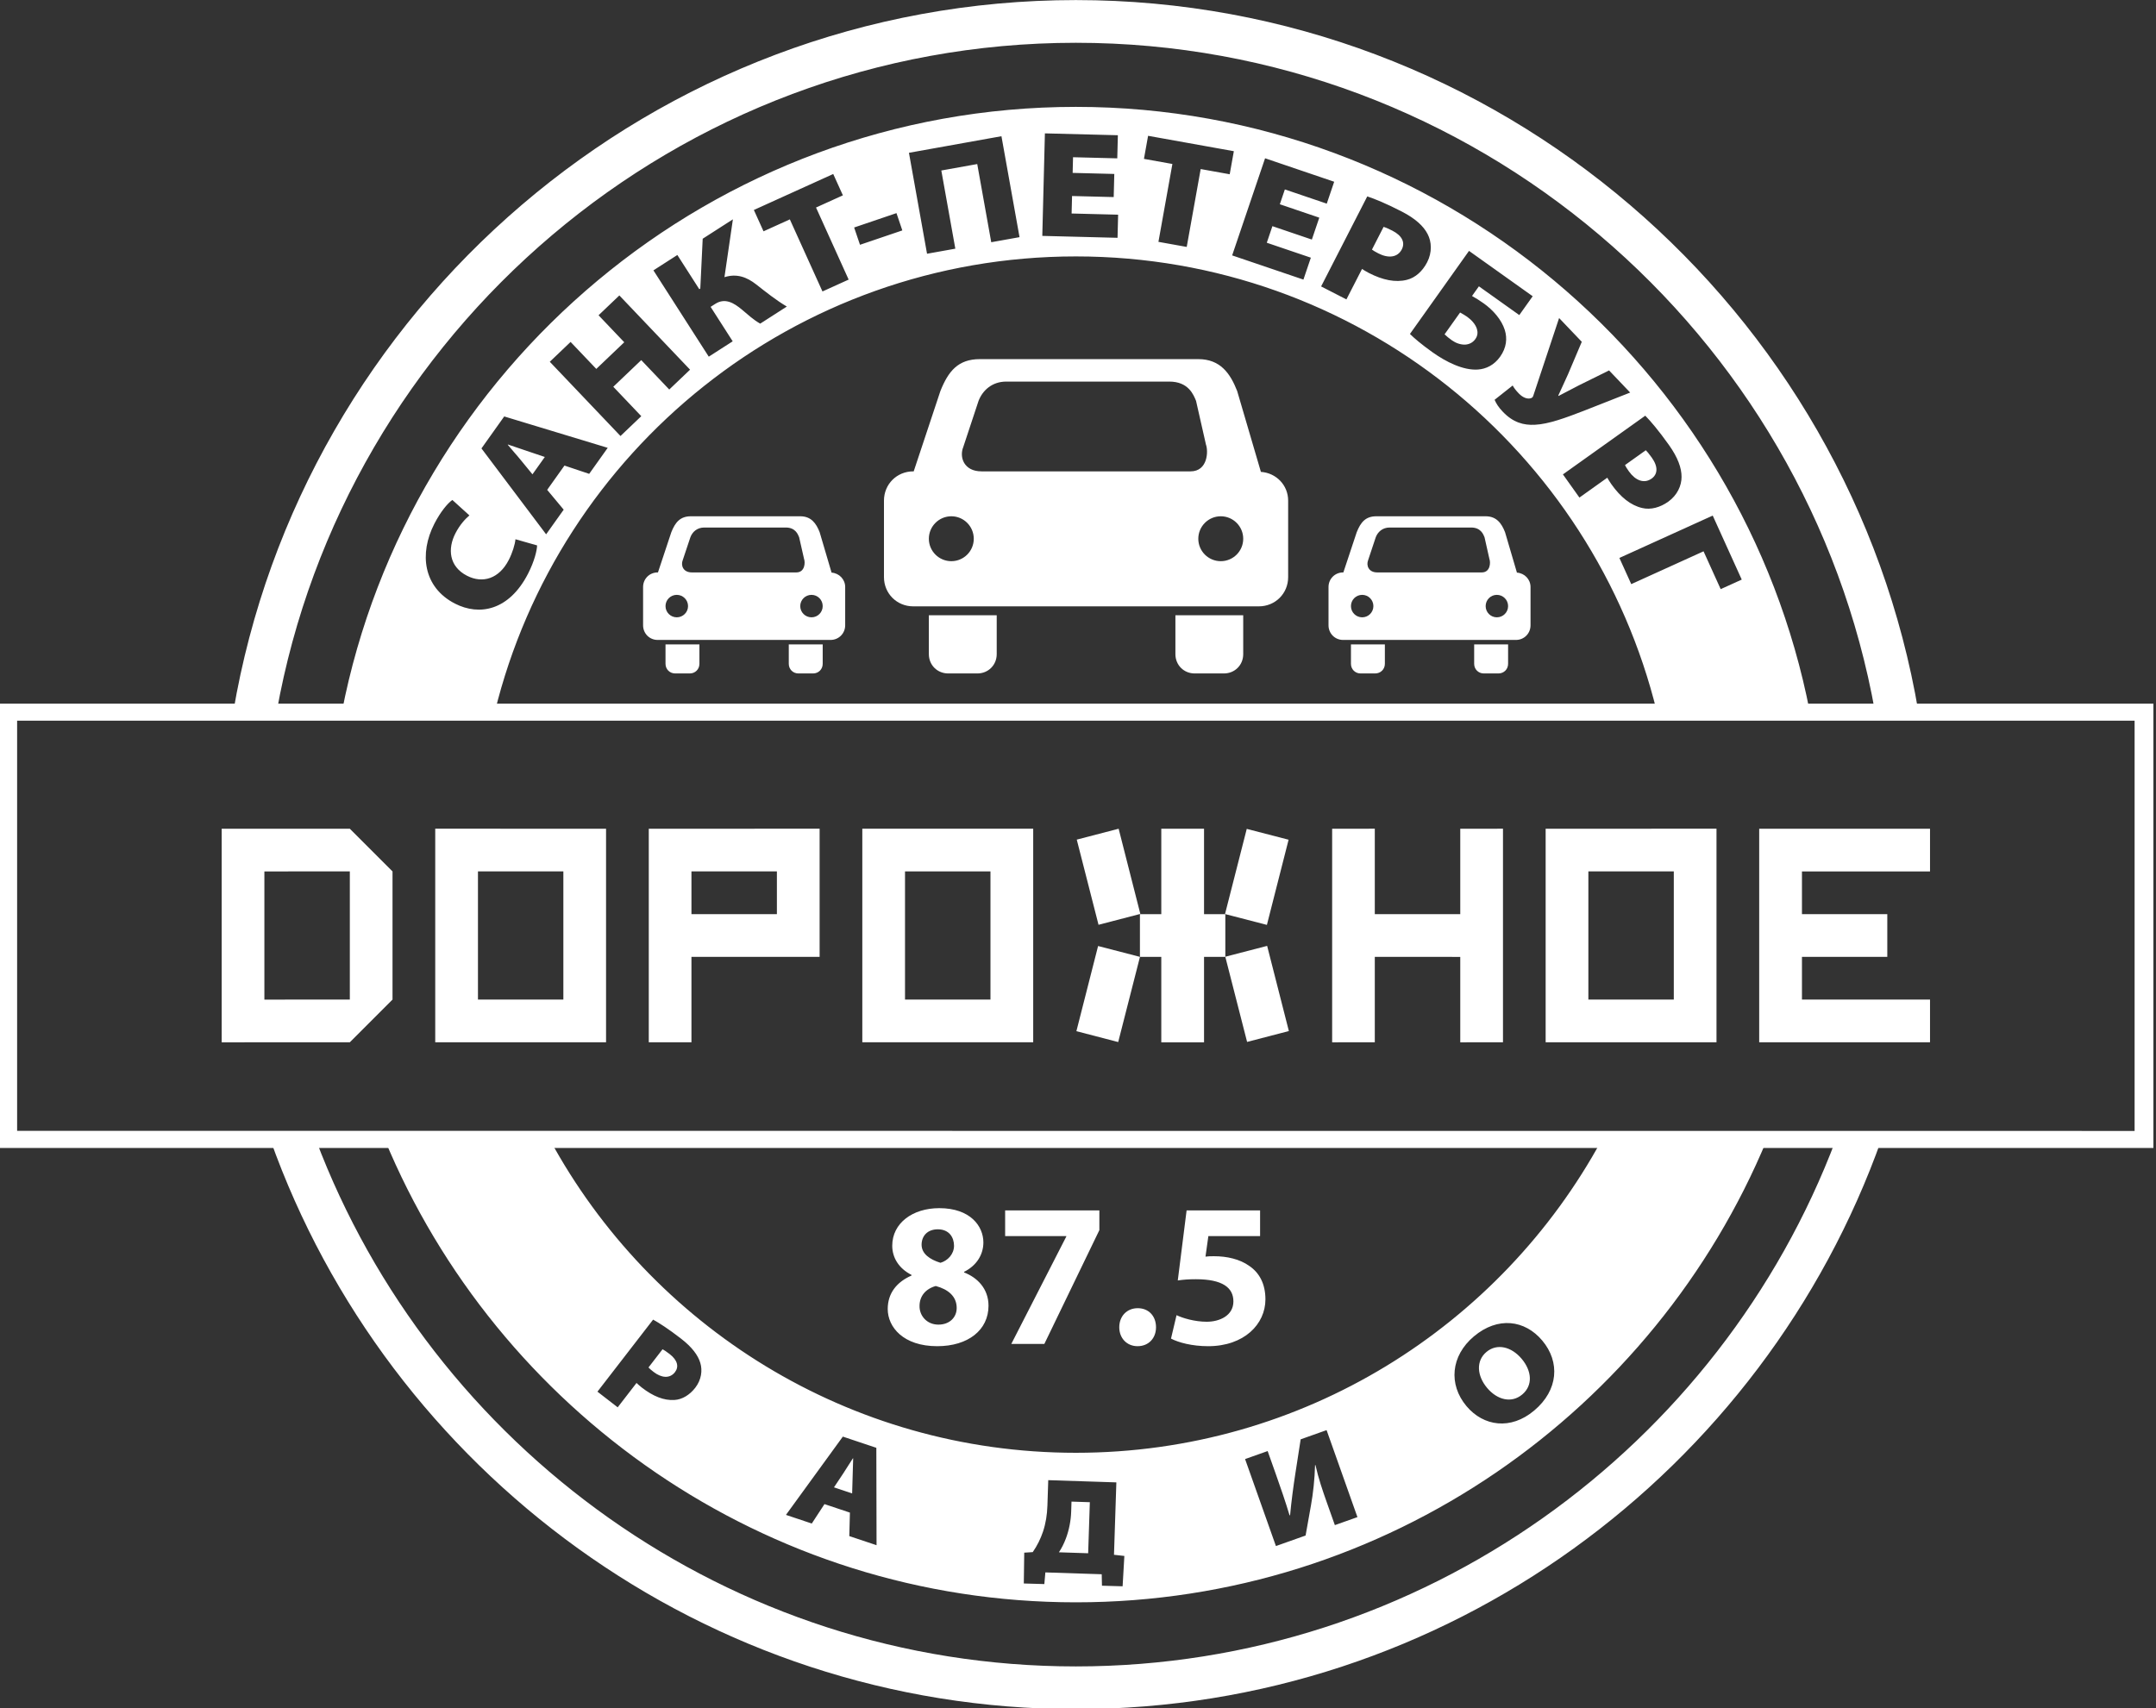 <?xml version="1.0" encoding="UTF-8" standalone="no"?> <svg xmlns="http://www.w3.org/2000/svg" xmlns:xlink="http://www.w3.org/1999/xlink" xmlns:serif="http://www.serif.com/" width="100%" height="100%" viewBox="0 0 453 359" xml:space="preserve" style="fill-rule:evenodd;clip-rule:evenodd;stroke-linejoin:round;stroke-miterlimit:2;"><rect x="0" y="0" width="453" height="359" fill="#333333" stroke="none"/> <g transform="matrix(1,0,0,1,-1521.08,-114.583)"> <g transform="matrix(0.871,0,0,3.23,157.431,312.947)"> <g transform="matrix(1.834,0,0,0.495,1564.57,-61.704)"> <path d="M31.245,94.197C40.209,41.187 86.556,0.597 142.083,0.597C197.607,0.597 243.949,41.187 252.911,94.197L247.204,94.197C238.305,44.297 194.502,6.212 142.079,6.212C89.656,6.212 45.851,44.297 36.952,94.197L31.245,94.197ZM248.04,150.364C232.553,193.92 190.861,225.247 142.083,225.247C93.302,225.247 51.606,193.92 36.117,150.364L42.102,150.364C57.331,190.762 96.438,219.632 142.079,219.632C187.719,219.632 226.826,190.762 242.054,150.364L248.04,150.364ZM45.53,94.197C54.319,48.965 94.317,14.636 142.082,14.636C189.848,14.636 229.838,48.965 238.626,94.197L218.51,94.197C210.103,59.818 179.071,34.293 142.079,34.293C105.091,34.293 74.054,59.818 65.646,94.197L45.53,94.197ZM232.988,150.364C218.207,186.017 182.997,211.207 142.082,211.207C101.168,211.207 65.953,186.017 51.169,150.364L72.88,150.364C86.199,174.893 112.197,191.551 142.079,191.551C171.964,191.551 197.959,174.893 211.278,150.364L232.988,150.364ZM68.368,71.47C68.307,72.158 67.964,73.263 67.489,74.188C66.219,76.661 64.056,77.326 61.992,76.266C59.608,75.041 59.437,72.705 60.469,70.695C61.045,69.574 61.751,68.812 62.311,68.335L60.07,66.307C59.448,66.73 58.497,67.882 57.702,69.43C55.682,73.362 56.242,77.787 60.405,79.925C63.624,81.579 67.533,80.844 70.028,75.987C70.868,74.35 71.206,72.905 71.213,72.279L68.368,71.47ZM174.097,29.198L168.908,27.437L169.569,25.487L175.081,27.357L176.057,24.478L166.967,21.393L162.636,34.159L172.011,37.34L172.988,34.46L167.192,32.494L167.931,30.316L173.12,32.077L174.097,29.198ZM108.75,38.899L112.193,37.339L107.902,27.866L111.436,26.265L110.165,23.459L99.726,28.188L100.997,30.993L104.459,29.425L108.75,38.899ZM112.915,30.491L113.686,32.764L119.254,30.875L118.483,28.602L112.915,30.491ZM225.847,68.358L213.571,73.927L215.132,77.369L224.64,73.056L226.895,78.028L229.664,76.773L225.847,68.358ZM72.884,48.14L82.183,57.9L84.919,55.292L81.236,51.426L84.913,47.922L88.597,51.788L91.334,49.18L82.034,39.421L79.298,42.028L82.678,45.576L79,49.08L75.62,45.533L72.884,48.14ZM120.125,20.673L122.504,33.942L126.225,33.275L124.382,22.999L129.107,22.152L130.949,32.428L134.67,31.761L132.291,18.492L120.125,20.673ZM86.515,36.125L93.795,47.471L96.942,45.451L94.037,40.923L94.643,40.534C95.939,39.702 97.103,40.405 98.18,41.306C98.951,41.952 99.671,42.63 100.561,43.129L104.063,40.882C102.651,40.053 101.322,38.981 100.036,37.977C98.788,36.995 97.46,36.517 95.858,37.021L96.968,29.418L92.996,31.967L92.681,38.514L92.546,38.6L89.663,34.105L86.515,36.125ZM205.641,42.392L202.262,52.554C202.216,52.708 202.157,52.849 201.971,52.915C201.528,53.089 200.897,52.89 200.331,52.297C199.944,51.891 199.711,51.589 199.535,51.259L197.156,53.141C197.385,53.642 197.629,54.072 198.237,54.709C199.59,56.127 200.967,56.499 202.469,56.421C204.267,56.336 206.493,55.511 208.878,54.591L214.988,52.188L212.213,49.279L208.249,51.238C206.946,51.9 206.043,52.402 205.571,52.632L205.53,52.588C205.933,51.678 206.333,50.881 206.812,49.789L208.624,45.517L205.641,42.392ZM193.791,33.566L186.021,44.485C186.555,45.011 187.496,45.828 188.995,46.895C190.755,48.147 193.012,49.287 194.942,49.163C196.048,49.091 197.108,48.568 197.884,47.476C198.731,46.287 198.84,45.063 198.496,43.96C198.066,42.598 196.95,41.338 195.728,40.468C195.223,40.108 194.646,39.747 194.187,39.494L195.092,38.223L200.404,42.003L202.167,39.527L193.791,33.566ZM192.617,41.666C192.966,41.866 193.25,42.018 193.544,42.227C194.065,42.598 194.636,43.176 194.832,43.832C194.963,44.269 194.938,44.717 194.625,45.157C194.277,45.646 193.782,45.859 193.271,45.887C192.671,45.903 192.045,45.678 191.54,45.319C191.198,45.075 190.835,44.792 190.576,44.534L192.617,41.666ZM174.337,38.237L177.665,39.944L179.719,35.94C179.924,36.067 180.225,36.267 180.599,36.459C182.45,37.408 184.119,37.748 185.617,37.37C186.747,37.095 187.695,36.21 188.288,35.054C188.955,33.755 188.88,32.367 188.345,31.351C187.819,30.317 186.738,29.313 184.941,28.391C182.823,27.305 181.406,26.735 180.408,26.403L174.337,38.237ZM182.558,30.406C182.755,30.461 183.128,30.608 183.698,30.901C185.033,31.585 185.399,32.493 184.952,33.364C184.395,34.45 183.168,34.562 181.869,33.896C181.442,33.677 181.202,33.532 181.025,33.395L182.558,30.406ZM74.814,61.785L78.066,62.874L80.503,59.453L66.89,55.328L63.896,59.531L72.402,70.822L74.712,67.581L72.54,64.977L74.814,61.785ZM70.605,62.936L69.054,61.045C68.547,60.413 67.865,59.682 67.357,59.05L67.381,59.017C68.155,59.275 69.116,59.615 69.874,59.861L72.23,60.655L70.605,62.936ZM206.143,62.944L208.313,65.991L211.978,63.38C212.101,63.586 212.277,63.903 212.521,64.245C213.727,65.939 215.054,67.008 216.558,67.361C217.687,67.637 218.936,67.287 219.995,66.533C221.184,65.686 221.755,64.42 221.747,63.271C221.756,62.111 221.258,60.722 220.086,59.077C218.705,57.138 217.709,55.982 216.975,55.228L206.143,62.944ZM217.044,59.771C217.192,59.91 217.457,60.213 217.828,60.734C218.699,61.956 218.607,62.93 217.808,63.499C216.815,64.206 215.674,63.742 214.827,62.553C214.548,62.162 214.402,61.923 214.307,61.72L217.044,59.771ZM152.94,32.378L156.661,33.046L158.497,22.809L162.315,23.494L162.859,20.462L151.579,18.439L151.035,21.471L154.776,22.142L152.94,32.378ZM147.134,23.453L141.656,23.314L141.708,21.254L147.526,21.402L147.604,18.363L138.007,18.119L137.664,31.595L147.561,31.846L147.638,28.807L141.52,28.652L141.579,26.353L147.057,26.492L147.134,23.453ZM164.337,192.377L168.394,203.81L172.296,202.426L173.005,198.45C173.283,196.919 173.496,194.99 173.541,193.179L173.592,193.161C173.99,194.929 174.533,196.513 175.087,198.074L176.146,201.059L179.115,200.006L175.058,188.572L171.648,189.782L170.939,194.351C170.696,195.926 170.427,197.913 170.257,199.75L170.189,199.774C169.66,198.013 169.015,196.141 168.401,194.411L167.305,191.324L164.337,192.377ZM112.36,199.414L112.278,202.5L115.863,203.698L115.835,190.897L111.43,189.424L103.947,199.714L107.344,200.85L109.014,198.296L112.36,199.414ZM110.263,196.094L111.483,194.262C111.893,193.659 112.343,192.88 112.754,192.277L112.788,192.288C112.77,193.023 112.729,193.939 112.718,194.656L112.653,196.893L110.263,196.094ZM202.364,185.998C205.547,183.322 205.792,179.613 203.429,176.802C201.136,174.074 197.574,173.612 194.432,176.252C191.387,178.812 191.073,182.579 193.458,185.418C195.705,188.091 199.291,188.58 202.35,186.009L202.364,185.998ZM200.783,183.893C199.392,185.063 197.514,184.619 196.17,183.021C194.827,181.422 194.69,179.468 196.081,178.299C197.473,177.129 199.374,177.6 200.718,179.199C202.061,180.797 202.216,182.689 200.797,183.882L200.783,183.893ZM79.152,183.516L81.815,185.575L84.292,182.371C84.452,182.518 84.686,182.744 84.985,182.975C86.466,184.121 87.887,184.696 89.274,184.609C90.319,184.552 91.304,183.925 92.02,183C92.824,181.96 92.986,180.721 92.68,179.733C92.385,178.732 91.594,177.665 90.156,176.553C88.461,175.243 87.302,174.506 86.474,174.047L79.152,183.516ZM87.716,177.943C87.881,178.024 88.187,178.216 88.643,178.568C89.711,179.394 89.886,180.257 89.346,180.955C88.674,181.824 87.571,181.721 86.531,180.917C86.19,180.653 86.001,180.485 85.866,180.335L87.716,177.943ZM138.447,195.148L138.337,198.494C138.298,199.699 138.116,200.846 137.757,201.915C137.438,202.859 136.994,203.763 136.408,204.608L135.289,204.679L135.232,208.73L137.933,208.807L138.068,207.274L145.48,207.516L145.513,209.022L148.228,209.099L148.458,205.111L147.094,204.958L147.406,195.441L138.447,195.148ZM141.506,197.967L143.917,198.046L143.697,204.757L139.847,204.63C140.207,204.102 140.515,203.482 140.771,202.806C141.186,201.703 141.425,200.45 141.462,199.317L141.506,197.967Z" style="fill:white;"></path> </g> </g> <g transform="matrix(0.871,0,0,3.23,157.431,312.947)"> <g transform="matrix(1.834,0,0,0.495,1564.57,-61.704)"> <path d="M46.583,131.976L35.344,131.982L35.344,115.133L46.583,115.129L46.583,131.976ZM46.583,109.521L29.727,109.521L29.727,137.595L46.583,137.591L52.198,131.976L52.198,115.133L46.583,109.521Z" style="fill:white;"></path> </g> </g> <g transform="matrix(0.871,0,0,3.23,157.431,312.947)"> <g transform="matrix(1.834,0,0,0.495,1564.57,-61.704)"> <path d="M74.668,131.977L63.436,131.977L63.436,115.13L74.668,115.13L74.668,131.977ZM80.285,109.52L57.816,109.517L57.816,137.589L80.285,137.594L80.285,109.52Z" style="fill:white;"></path> </g> </g> <g transform="matrix(0.871,0,0,3.23,157.431,312.947)"> <g transform="matrix(1.834,0,0,0.495,1564.57,-61.704)"> <path d="M102.756,120.752L91.517,120.752L91.517,115.132L102.756,115.132L102.756,120.752ZM85.904,109.52L85.904,137.594L91.517,137.589L91.517,126.364L108.375,126.364L108.375,109.517L85.904,109.52Z" style="fill:white;"></path> </g> </g> <g transform="matrix(0.871,0,0,3.23,157.431,312.947)"> <g transform="matrix(1.834,0,0,0.495,1564.57,-61.704)"> <path d="M130.847,131.977L119.607,131.977L119.607,115.13L130.847,115.13L130.847,131.977ZM136.468,109.517L113.99,109.517L113.99,137.589L136.468,137.589L136.468,109.517Z" style="fill:white;"></path> </g> </g> <g transform="matrix(0.871,0,0,3.23,157.431,312.947)"> <g transform="matrix(1.834,0,0,0.495,1564.57,-61.704)"> <path d="M192.64,109.52L192.64,120.752L181.399,120.747L181.399,109.518L175.789,109.52L175.789,137.595L181.399,137.59L181.399,126.364L192.64,126.367L192.64,137.595L198.26,137.59L198.26,109.518L192.64,109.52Z" style="fill:white;"></path> </g> </g> <g transform="matrix(0.871,0,0,3.23,157.431,312.947)"> <g transform="matrix(1.834,0,0,0.495,1564.57,-61.704)"> <path d="M220.728,131.977L209.491,131.977L209.491,115.13L220.728,115.13L220.728,131.977ZM226.343,109.517L203.871,109.52L203.871,137.594L226.343,137.589L226.343,109.517Z" style="fill:white;"></path> </g> </g> <g transform="matrix(0.871,0,0,3.23,157.431,312.947)"> <g transform="matrix(1.834,0,0,0.495,1564.57,-61.704)"> <path d="M254.429,115.134L254.429,109.519L231.96,109.519L231.96,137.593L254.429,137.593L254.429,131.979L237.584,131.979L237.584,126.366L248.809,126.364L248.809,120.748L237.584,120.753L237.584,115.134L254.429,115.134Z" style="fill:white;"></path> </g> </g> <g transform="matrix(0.871,0,0,3.23,157.431,312.947)"> <g transform="matrix(1.834,0,0,0.495,1564.57,-61.704)"> <path d="M145.061,122.148L142.198,110.953L147.706,109.521L150.556,120.703L150.505,120.712L150.505,120.732L145.061,122.148Z" style="fill:white;"></path> </g> </g> <g transform="matrix(0.871,0,0,3.23,157.431,312.947)"> <g transform="matrix(1.834,0,0,0.495,1564.57,-61.704)"> <path d="M153.316,137.598L153.316,126.364L150.507,126.364L150.507,126.38L150.466,126.38L150.466,126.364L150.507,126.364L150.507,120.752L150.466,120.752L150.466,120.731L150.507,120.731L150.507,120.752L153.316,120.752L153.316,109.52L158.939,109.52L158.939,120.752L161.739,120.752L161.739,120.731L161.762,120.731L161.762,120.752L161.739,120.752L161.739,126.364L161.762,126.364L161.762,126.38L161.739,126.38L161.739,126.364L158.939,126.364L158.939,137.598L153.316,137.598Z" style="fill:white;"></path> </g> </g> <g transform="matrix(0.871,0,0,3.23,157.431,312.947)"> <g transform="matrix(1.834,0,0,0.495,1564.57,-61.704)"> <path d="M167.207,122.161L170.061,110.965L164.557,109.541L161.703,120.716L161.762,120.732L161.762,120.752L167.207,122.161Z" style="fill:white;"></path> </g> </g> <g transform="matrix(0.871,0,0,3.23,157.431,312.947)"> <g transform="matrix(1.834,0,0,0.495,1564.57,-61.704)"> <path d="M167.238,124.919L170.096,136.115L164.602,137.544L161.739,126.364L161.797,126.348L161.797,126.33L167.238,124.919Z" style="fill:white;"></path> </g> </g> <g transform="matrix(0.871,0,0,3.23,157.431,312.947)"> <g transform="matrix(1.834,0,0,0.495,1564.57,-61.704)"> <path d="M145.003,124.938L142.149,136.131L147.648,137.562L150.507,126.38L150.453,126.366L150.453,126.348L145.003,124.938Z" style="fill:white;"></path> </g> </g> <g transform="matrix(0.871,0,0,3.23,157.431,312.947)"> <g transform="matrix(1.834,0,0,0.495,1564.57,-61.704)"> <path d="M129.45,47.794L158.184,47.794C161.057,47.794 162.377,49.64 163.294,51.979L166.418,62.615C168.439,62.749 170.002,64.371 170.002,66.39L170.002,76.453C170.002,78.597 168.309,80.29 166.152,80.29L120.686,80.29C118.531,80.29 116.839,78.597 116.839,76.453L116.839,66.39C116.839,64.239 118.531,62.547 120.686,62.547L120.75,62.547L124.264,51.979C125.309,49.379 126.582,47.794 129.45,47.794ZM161.14,68.45C159.51,68.45 158.184,69.774 158.184,71.406C158.184,73.035 159.51,74.353 161.14,74.353C162.767,74.353 164.092,73.035 164.092,71.406C164.092,69.774 162.767,68.45 161.14,68.45ZM125.7,68.45C124.073,68.45 122.743,69.774 122.743,71.406C122.743,73.035 124.073,74.353 125.7,74.353C127.331,74.353 128.651,73.035 128.651,71.406C128.651,69.774 127.331,68.45 125.7,68.45ZM132.928,50.745C131.042,50.745 129.806,51.916 129.28,53.279L127.265,59.361C126.739,60.661 127.331,62.547 129.67,62.547L157.161,62.547C159.448,62.547 159.51,59.874 159.192,59.032L157.887,53.279C157.561,52.501 156.914,50.745 154.366,50.745L132.928,50.745ZM155.172,81.463L164.092,81.463L164.092,86.574C164.092,88.003 162.987,89.11 161.553,89.11L157.701,89.11C156.279,89.11 155.172,88.003 155.172,86.574L155.172,81.463ZM122.743,81.463L131.669,81.463L131.669,86.574C131.669,88.003 130.559,89.11 129.13,89.11L125.289,89.11C123.853,89.11 122.743,88.003 122.743,86.574L122.743,81.463ZM181.61,68.45L195.98,68.45C197.411,68.45 198.076,69.38 198.532,70.546L200.093,75.856C201.107,75.929 201.883,76.744 201.883,77.746L201.883,82.78C201.883,83.856 201.037,84.705 199.964,84.705L177.23,84.705C176.157,84.705 175.311,83.856 175.311,82.78L175.311,77.746C175.311,76.676 176.157,75.83 177.23,75.83L177.264,75.83L179.02,70.546C179.541,69.241 180.177,68.45 181.61,68.45ZM183.353,69.928C182.409,69.928 181.79,70.512 181.527,71.199L180.517,74.233C180.26,74.886 180.553,75.83 181.722,75.83L195.467,75.83C196.615,75.83 196.64,74.496 196.477,74.074L195.83,71.199C195.667,70.807 195.338,69.928 194.067,69.928L183.353,69.928ZM197.452,78.779C196.64,78.779 195.98,79.439 195.98,80.258C195.98,81.073 196.64,81.732 197.452,81.732C198.271,81.732 198.932,81.073 198.932,80.258C198.932,79.439 198.271,78.779 197.452,78.779ZM179.741,78.779C178.922,78.779 178.262,79.439 178.262,80.258C178.262,81.073 178.922,81.732 179.741,81.732C180.553,81.732 181.214,81.073 181.214,80.258C181.214,79.439 180.553,78.779 179.741,78.779ZM194.469,85.29L198.932,85.29L198.932,87.842C198.932,88.559 198.383,89.11 197.657,89.11L195.738,89.11C195.027,89.11 194.469,88.559 194.469,87.842L194.469,85.29ZM178.262,85.29L182.724,85.29L182.724,87.842C182.724,88.559 182.167,89.11 181.447,89.11L179.532,89.11C178.816,89.11 178.262,88.559 178.262,87.842L178.262,85.29ZM91.456,68.45L105.826,68.45C107.264,68.45 107.924,69.38 108.38,70.546L109.946,75.856C110.955,75.929 111.738,76.744 111.738,77.746L111.738,82.78C111.738,83.856 110.885,84.705 109.81,84.705L87.076,84.705C85.996,84.705 85.156,83.856 85.156,82.78L85.156,77.746C85.156,76.676 85.996,75.83 87.076,75.83L87.112,75.83L88.868,70.546C89.389,69.241 90.029,68.45 91.456,68.45ZM93.201,69.928C92.255,69.928 91.636,70.512 91.379,71.199L90.365,74.233C90.106,74.886 90.399,75.83 91.572,75.83L105.313,75.83C106.461,75.83 106.495,74.496 106.332,74.074L105.679,71.199C105.515,70.807 105.186,69.928 103.92,69.928L93.201,69.928ZM107.307,78.779C106.495,78.779 105.826,79.439 105.826,80.258C105.826,81.073 106.495,81.732 107.307,81.732C108.124,81.732 108.78,81.073 108.78,80.258C108.78,79.439 108.124,78.779 107.307,78.779ZM89.587,78.779C88.77,78.779 88.105,79.439 88.105,80.258C88.105,81.073 88.77,81.732 89.587,81.732C90.399,81.732 91.069,81.073 91.069,80.258C91.069,79.439 90.399,78.779 89.587,78.779ZM104.319,85.29L108.78,85.29L108.78,87.842C108.78,88.559 108.23,89.11 107.513,89.11L105.585,89.11C104.873,89.11 104.319,88.559 104.319,87.842L104.319,85.29ZM88.105,85.29L92.565,85.29L92.565,87.842C92.565,88.559 92.014,89.11 91.295,89.11L89.38,89.11C88.663,89.11 88.105,88.559 88.105,87.842L88.105,85.29Z" style="fill:white;"></path> </g> </g> <g transform="matrix(0.871,0,0,3.23,157.431,312.947)"> <g transform="matrix(1.834,0,0,0.495,1564.57,-61.704)"> <path d="M281.338,149.245L2.821,149.231L2.821,95.315L281.338,95.315L281.338,149.245ZM0.346,151.482L283.811,151.482L283.811,93.08L0.346,93.08L0.346,151.482Z" style="fill:white;"></path> </g> </g> <g transform="matrix(0.871,0,0,3.23,157.431,312.947)"> <g transform="matrix(1.834,0,0,0.495,1564.57,-61.704)"> <path d="M123.84,177.539C127.917,177.539 130.59,175.406 130.59,172.22C130.59,169.952 129.078,168.494 127.377,167.846L127.377,167.765C129.105,166.901 129.915,165.416 129.915,163.904C129.915,161.771 128.214,159.395 124.11,159.395C120.6,159.395 117.927,161.366 117.927,164.336C117.927,165.875 118.764,167.306 120.465,168.17L120.465,168.251C118.548,169.088 117.333,170.546 117.333,172.652C117.333,175.028 119.385,177.539 123.84,177.539ZM124.002,174.704C122.463,174.704 121.491,173.516 121.518,172.247C121.518,170.978 122.301,170.006 123.651,169.628C125.271,170.06 126.405,170.978 126.405,172.517C126.405,173.759 125.46,174.704 124.002,174.704ZM123.921,162.176C125.433,162.176 126.054,163.256 126.054,164.336C126.054,165.443 125.217,166.307 124.272,166.577C122.868,166.145 121.788,165.389 121.788,164.201C121.788,163.094 122.517,162.176 123.921,162.176ZM132.777,159.692L132.777,163.067L140.823,163.067L140.823,163.121L133.587,177.242L137.934,177.242L145.17,162.284L145.17,159.692L132.777,159.692ZM150.192,177.539C151.65,177.539 152.622,176.486 152.622,175.055C152.622,173.57 151.65,172.544 150.219,172.544C148.788,172.544 147.789,173.597 147.789,175.055C147.789,176.486 148.788,177.539 150.192,177.539ZM166.311,159.692L156.645,159.692L155.484,168.899C156.213,168.791 156.888,168.737 157.86,168.737C161.37,168.737 162.801,169.844 162.801,171.653C162.801,173.516 160.992,174.326 159.291,174.326C157.698,174.326 156.105,173.84 155.322,173.462L154.593,176.54C155.565,177.053 157.347,177.539 159.48,177.539C164.205,177.539 167.013,174.65 167.013,171.383C167.013,169.331 166.203,167.873 164.88,166.982C163.638,166.091 161.937,165.713 160.263,165.713C159.831,165.713 159.507,165.713 159.129,165.767L159.507,163.067L166.311,163.067L166.311,159.692Z" style="fill:white;fill-rule:nonzero;"></path> </g> </g> </g> </svg> 